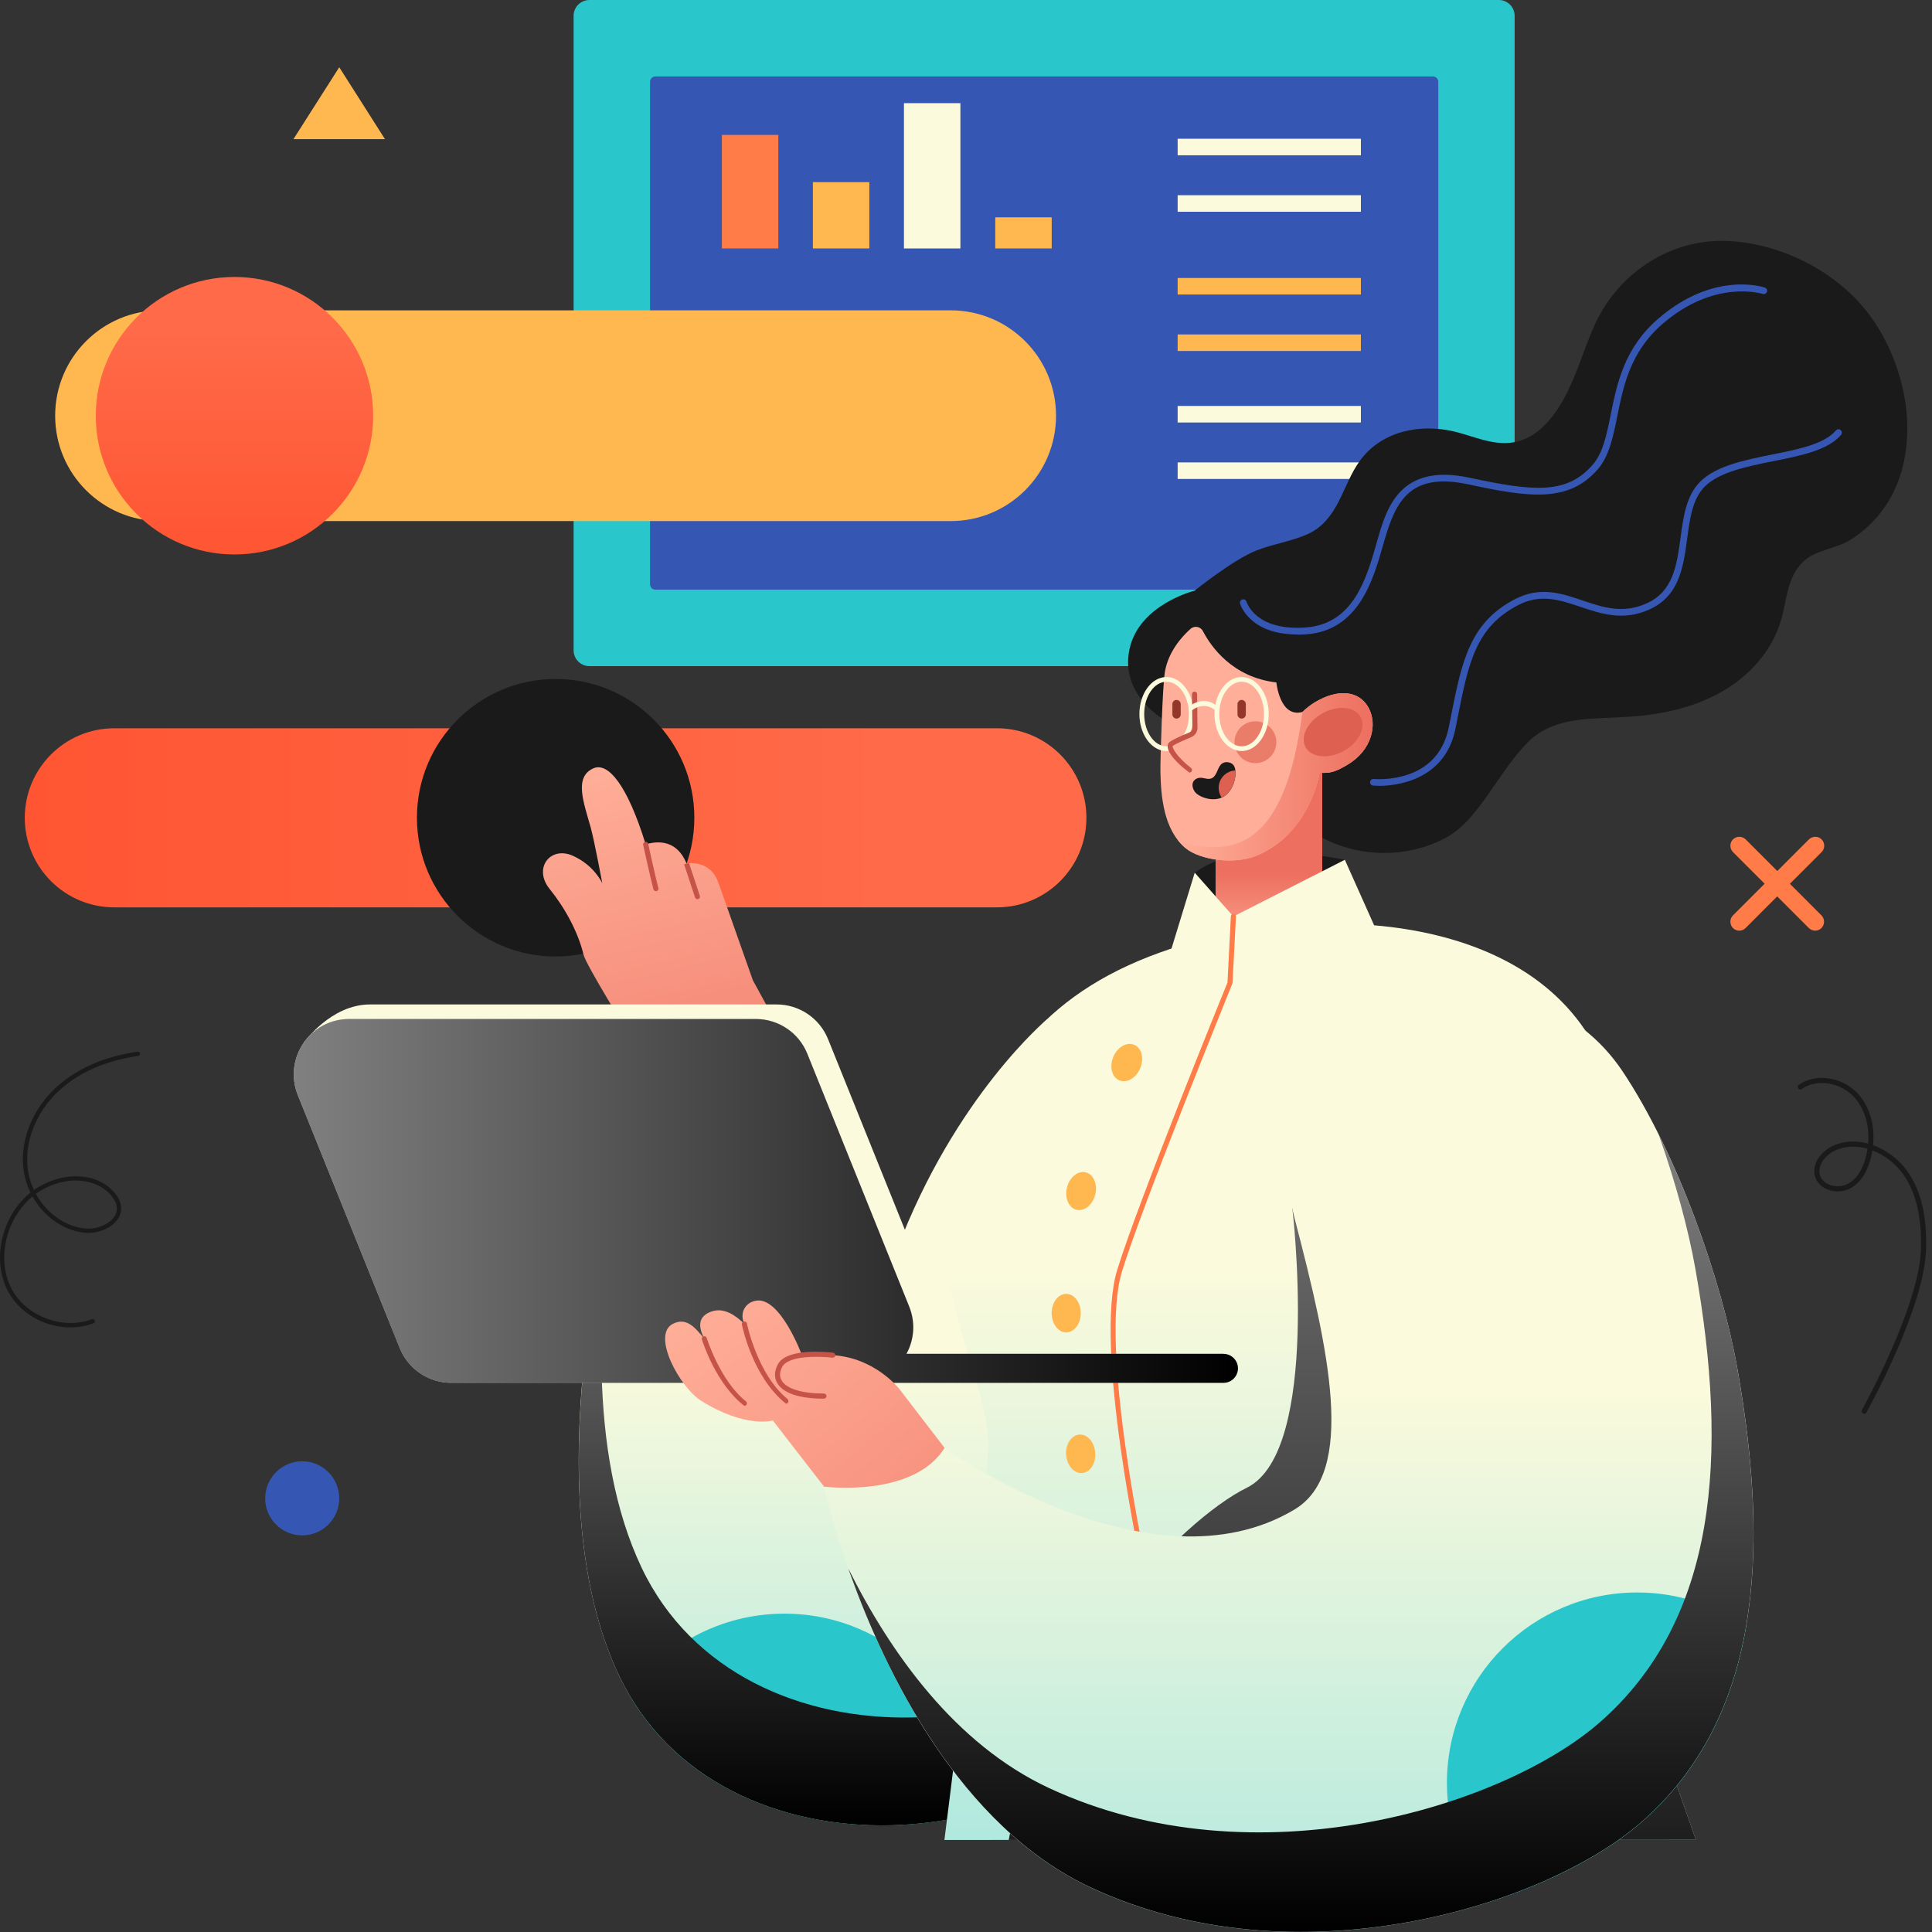 <svg width="165" height="165" viewBox="0 0 165 165" fill="none" xmlns="http://www.w3.org/2000/svg">
<rect x="0" y="0" width="165" height="165" fill="#333333" stroke="none"/>
<path d="M129.356 55.539V1.352C129.356 0.605 128.751 0 128.005 0L50.339 0C49.593 0 48.988 0.605 48.988 1.352V55.539C48.988 56.286 49.593 56.891 50.339 56.891L128.005 56.891C128.751 56.891 129.356 56.286 129.356 55.539Z" fill="#29C7CC"/>
<path d="M122.378 6.53H55.972C55.719 6.53 55.515 6.735 55.515 6.988V49.903C55.515 50.156 55.719 50.36 55.972 50.36H122.378C122.63 50.36 122.835 50.156 122.835 49.903V6.988C122.835 6.735 122.63 6.53 122.378 6.53Z" fill="#3656B3"/>
<path d="M116.225 11.85H100.575V13.263H116.225V11.85Z" fill="#FBFADC"/>
<path d="M116.225 16.672H100.575V18.085H116.225V16.672Z" fill="#FBFADC"/>
<path d="M116.225 23.741H100.575V25.153H116.225V23.741Z" fill="#FFB850"/>
<path d="M116.225 28.563H100.575V29.975H116.225V28.563Z" fill="#FFB850"/>
<path d="M116.225 34.67H100.575V36.082H116.225V34.67Z" fill="#FBFADC"/>
<path d="M116.225 39.492H100.575V40.904H116.225V39.492Z" fill="#FBFADC"/>
<path d="M66.472 11.521H61.651V21.219H66.472V11.521Z" fill="#FF7C48"/>
<path d="M74.243 15.556H69.423V21.219H74.243V15.556Z" fill="#FFB850"/>
<path d="M82.021 8.81H77.201V21.219H82.021V8.81Z" fill="#FBFADC"/>
<path d="M89.819 18.562H84.999V21.219H89.819V18.562Z" fill="#FFB850"/>
<path d="M9.76 62.197H85.141C89.362 62.197 92.784 65.621 92.784 69.844C92.784 74.068 89.362 77.491 85.141 77.491H9.76C5.538 77.491 2.116 74.068 2.116 69.844C2.116 65.621 5.538 62.197 9.76 62.197Z" fill="url(#paint0_linear_1253_3110)"/>
<path d="M35.608 69.838C35.608 63.294 40.913 57.987 47.454 57.987C53.995 57.987 59.299 63.294 59.299 69.838C59.299 76.382 53.995 81.688 47.454 81.688C40.913 81.688 35.608 76.382 35.608 69.838Z" fill="#1A1A1A"/>
<path d="M81.201 44.502H13.706C8.738 44.502 4.711 40.474 4.711 35.504C4.711 30.534 8.738 26.505 13.706 26.505H81.194C86.162 26.505 90.189 30.534 90.189 35.504C90.189 40.474 86.162 44.502 81.194 44.502H81.201Z" fill="#FFB850"/>
<path d="M31.87 35.504C31.87 42.048 26.566 47.354 20.025 47.354C13.484 47.354 8.18 42.048 8.18 35.504C8.18 28.96 13.484 23.654 20.025 23.654C26.566 23.654 31.87 28.96 31.87 35.504Z" fill="url(#paint1_linear_1253_3110)"/>
<path d="M102.041 74.532L104.508 79.825L114.861 73.429C114.861 73.429 111.782 72.776 108.051 72.75C104.313 72.723 102.041 74.532 102.041 74.532Z" fill="#1A1A1A"/>
<path d="M162.471 33.063C161.799 30.157 160.353 27.4 158.397 25.422C155.533 22.524 151.284 20.634 147.197 20.573C142.357 20.506 138.068 23.506 136.138 27.864C135.311 29.733 134.747 31.718 133.826 33.547C132.891 35.396 131.453 37.401 129.268 37.777C127.527 38.08 125.866 37.253 124.206 36.856C121.275 36.156 117.974 36.809 116.125 39.371C115.372 40.42 114.928 41.651 114.344 42.801C113.739 43.985 112.959 45.034 111.728 45.592C110.31 46.238 108.75 46.446 107.305 47.011C105.335 47.785 102.021 50.448 102.021 50.448C102.021 50.448 97.268 51.618 96.461 55.452C95.608 59.48 99.641 61.605 99.641 61.605C99.641 61.605 105.51 65.042 108.307 66.542C109.322 67.087 109.167 69.273 110.263 69.616C114.229 73.463 119.769 73.564 123.493 71.539C125.019 70.712 126.054 69.293 127.043 67.914C128.165 66.347 129.254 64.565 130.653 63.226C131.943 61.996 133.752 61.552 135.473 61.41C137.268 61.269 139.063 61.289 140.858 61.047C142.679 60.798 144.474 60.341 146.142 59.548C148.945 58.229 151.298 55.875 152.145 52.842C152.602 51.201 152.636 49.352 153.906 48.06C155.042 46.904 156.723 46.937 158.047 46.097C162.545 43.252 163.6 37.925 162.471 33.042V33.063Z" fill="#1A1A1A"/>
<path d="M112.926 64.45V79.825H103.816V70.523L112.926 64.45Z" fill="url(#paint2_linear_1253_3110)"/>
<path d="M116.886 60.455C116.099 58.989 114.297 58.774 112.287 59.985C111.891 60.22 111.548 60.509 111.232 60.805C109.296 61.33 109.007 58.283 109.007 58.283C105.242 57.846 103.413 55.209 102.728 53.891C102.519 53.501 102.002 53.414 101.672 53.71C100.913 54.389 99.783 55.66 99.487 57.375C99.279 58.592 99.091 64.935 99.104 65.836C99.138 67.995 99.38 70.893 101.262 72.44C102.472 73.436 105.397 73.879 107.333 73.072C110.875 71.579 112.274 68.149 112.704 65.99C113.618 66.071 114.116 65.89 115.124 65.284C117.134 64.074 117.672 61.915 116.886 60.455Z" fill="#FFAF99"/>
<path d="M115.124 65.284C117.134 64.074 117.672 61.915 116.886 60.455C116.099 58.989 114.297 58.774 112.287 59.984C111.891 60.22 111.548 60.509 111.232 60.805C110.526 66.246 109.067 70.604 105.908 71.936C104.301 72.608 102.015 72.406 100.597 71.747C100.812 72.03 101.027 72.245 101.262 72.44C102.472 73.436 105.397 73.879 107.333 73.072C110.876 71.579 112.274 68.149 112.704 65.99C113.618 66.071 114.116 65.889 115.124 65.284Z" fill="url(#paint3_linear_1253_3110)"/>
<path d="M110.794 54.187C106.733 54.187 105.94 51.665 105.906 51.551C105.859 51.396 105.947 51.241 106.101 51.194C106.249 51.154 106.41 51.235 106.458 51.389C106.491 51.49 107.271 53.898 111.513 53.589C115.587 53.299 116.71 49.365 117.53 46.5L117.684 45.962C118.431 43.4 119.567 39.526 125.489 40.797C130.961 41.967 133.778 42.243 135.997 39.721C136.898 38.698 137.2 37.185 137.556 35.43C138.094 32.78 138.699 29.774 141.55 27.279C146.296 23.122 150.551 24.501 150.726 24.561C150.874 24.608 150.955 24.777 150.907 24.924C150.86 25.073 150.692 25.153 150.544 25.106C150.504 25.093 146.41 23.788 141.926 27.716C139.224 30.083 138.639 32.988 138.121 35.551C137.765 37.306 137.435 38.967 136.434 40.104C133.933 42.956 130.585 42.485 125.375 41.362C120.38 40.292 119.19 42.888 118.242 46.13L118.088 46.668C117.268 49.526 116.031 53.851 111.56 54.174C111.298 54.194 111.042 54.201 110.8 54.201L110.794 54.187Z" fill="#3656B3"/>
<path d="M117.698 67.107C117.435 67.107 117.274 67.093 117.267 67.093C117.113 67.08 116.992 66.939 117.012 66.784C117.025 66.629 117.16 66.515 117.321 66.528C117.543 66.549 122.753 66.979 123.728 62.123L123.916 61.182C124.837 56.534 125.496 53.178 129.402 51.161C131.54 50.058 133.375 50.676 135.156 51.282C136.911 51.874 138.565 52.439 140.595 51.544C142.901 50.529 143.203 48.289 143.526 45.915C143.761 44.153 144.01 42.337 145.186 41.153C146.551 39.781 148.985 39.297 151.338 38.819C153.63 38.362 155.795 37.925 156.796 36.761C156.897 36.64 157.079 36.627 157.2 36.735C157.321 36.836 157.334 37.017 157.233 37.138C156.104 38.456 153.845 38.907 151.452 39.384C149.18 39.842 146.833 40.312 145.59 41.557C144.548 42.606 144.326 44.254 144.091 45.996C143.768 48.417 143.425 50.925 140.823 52.069C138.592 53.051 136.756 52.425 134.975 51.827C133.234 51.242 131.587 50.683 129.671 51.672C126.014 53.562 125.409 56.635 124.488 61.296L124.299 62.238C123.392 66.744 119.096 67.12 117.711 67.12L117.698 67.107Z" fill="#3656B3"/>
<path d="M100.482 61.37C100.677 61.37 100.839 61.209 100.839 61.014V60.133C100.839 59.938 100.677 59.776 100.482 59.776C100.287 59.776 100.126 59.938 100.126 60.133V61.014C100.126 61.209 100.287 61.37 100.482 61.37Z" fill="#93372B"/>
<path d="M106.042 61.37C106.237 61.37 106.398 61.209 106.398 61.014V60.133C106.398 59.938 106.237 59.776 106.042 59.776C105.847 59.776 105.686 59.938 105.686 60.133V61.014C105.686 61.209 105.847 61.37 106.042 61.37Z" fill="#93372B"/>
<path d="M116.205 61.242C116.696 62.137 116.037 63.435 114.74 64.148C113.442 64.854 111.997 64.706 111.506 63.811C111.015 62.917 111.674 61.619 112.972 60.906C114.269 60.2 115.715 60.348 116.205 61.242Z" fill="#DD6050"/>
<path d="M109.006 63.388C109.006 64.376 108.206 65.177 107.218 65.177C106.23 65.177 105.43 64.376 105.43 63.388C105.43 62.399 106.23 61.599 107.218 61.599C108.206 61.599 109.006 62.399 109.006 63.388Z" fill="#EA7D6A"/>
<path d="M106.041 64.141C104.764 64.141 103.722 62.722 103.722 60.98C103.722 59.238 104.764 57.819 106.041 57.819C107.318 57.819 108.354 59.238 108.354 60.98C108.354 62.722 107.312 64.141 106.041 64.141ZM106.041 58.223C104.986 58.223 104.132 59.46 104.132 60.98C104.132 62.5 104.986 63.737 106.041 63.737C107.096 63.737 107.95 62.5 107.95 60.98C107.95 59.46 107.096 58.223 106.041 58.223Z" fill="#FBFADC"/>
<path d="M99.621 64.141C98.344 64.141 97.309 62.722 97.309 60.98C97.309 59.238 98.351 57.819 99.621 57.819C100.892 57.819 101.94 59.238 101.94 60.98C101.94 61.821 101.752 62.5 101.369 63.065C101.309 63.159 101.181 63.179 101.087 63.119C100.993 63.058 100.972 62.931 101.033 62.836C101.369 62.339 101.537 61.733 101.537 60.98C101.537 59.46 100.683 58.223 99.628 58.223C98.572 58.223 97.719 59.46 97.719 60.98C97.719 62.5 98.572 63.737 99.628 63.737C99.729 63.737 99.83 63.724 99.924 63.704C100.031 63.677 100.139 63.744 100.166 63.859C100.193 63.966 100.125 64.074 100.011 64.101C99.883 64.128 99.749 64.148 99.621 64.148V64.141Z" fill="#FBFADC"/>
<path d="M89.45 87.028C89.45 87.028 81.578 93.585 76.617 106.693L67.944 90.417L54.439 94.089C54.439 94.089 44.301 125.087 52.859 143.084C61.417 161.082 90.532 159.199 100.139 143.084C109.746 126.97 89.45 87.028 89.45 87.028Z" fill="url(#paint4_linear_1253_3110)"/>
<path d="M83.245 154.074C83.245 145.089 75.965 137.812 66.99 137.812C61.504 137.812 56.657 140.536 53.713 144.699C59.528 154.666 72.16 157.672 83.212 154.915C83.232 154.639 83.252 154.356 83.252 154.074H83.245Z" fill="#29C7CC"/>
<path style="mix-blend-mode:soft-light" d="M102.707 132.68C102.512 133.09 102.304 133.501 102.075 133.884C92.469 149.998 63.353 151.881 54.795 133.884C50.136 124.085 51.017 110.446 52.785 100.041C50.291 110.103 46.647 130.017 52.866 143.091C61.424 161.088 90.539 159.205 100.146 143.091C101.82 140.28 102.586 136.742 102.707 132.821C102.707 132.774 102.707 132.734 102.707 132.687V132.68Z" fill="url(#paint5_linear_1253_3110)"/>
<path d="M61.376 75.48C60.731 73.341 58.633 73.745 58.633 73.745C57.8 71.7 56.16 71.808 55.144 72.111C53.592 67.08 51.944 65.055 50.674 65.621C49 66.36 49.854 68.553 50.445 70.658C50.748 71.747 51.44 75.44 51.44 75.44C51.44 75.44 50.775 73.92 48.94 73.093C46.99 72.211 45.511 74.155 46.943 75.924C48.254 77.545 49.37 79.596 49.834 81.526C50.049 82.421 53.773 88.413 53.773 88.413L54.439 94.083C54.439 94.083 56.509 94.453 59.675 94.029C63.366 93.538 67.951 90.404 67.951 90.404L64.301 83.725L61.383 75.467L61.376 75.48Z" fill="url(#paint6_linear_1253_3110)"/>
<path d="M59.568 76.791C59.474 76.791 59.393 76.731 59.359 76.644C58.922 75.325 58.425 73.819 58.425 73.819L58.835 73.684C58.835 73.684 59.332 75.191 59.769 76.509C59.81 76.623 59.742 76.744 59.635 76.785C59.615 76.791 59.588 76.798 59.568 76.798V76.791Z" fill="#C65347"/>
<path d="M56.012 76.105C55.918 76.105 55.83 76.038 55.803 75.944C55.514 74.834 54.936 72.184 54.929 72.158C54.903 72.043 54.976 71.922 55.097 71.902C55.218 71.875 55.333 71.949 55.36 72.07C55.36 72.097 55.938 74.733 56.227 75.843C56.254 75.957 56.187 76.079 56.072 76.105C56.052 76.105 56.032 76.112 56.018 76.112L56.012 76.105Z" fill="#C65347"/>
<path d="M144.83 157.121L135.398 130.185C135.398 130.185 142.477 98.589 135.398 88.016C131.54 82.252 124.609 79.643 117.355 79.024L114.854 73.429L105.335 78.271L102.034 74.532L100.051 81.008C89.335 84.546 85.16 90.868 81.678 99.409C78.189 107.971 84.602 118.093 84.407 123.608C84.212 129.122 80.656 157.141 80.656 157.141L144.824 157.114L144.83 157.121Z" fill="url(#paint7_linear_1253_3110)"/>
<path d="M101.853 157.363C101.745 157.363 101.651 157.289 101.638 157.181C101.618 157.04 99.48 143.024 98.034 136.48C97.255 132.936 93.443 114.918 95.406 108.482C97.107 102.9 104.461 84.822 104.831 83.914L105.12 78.258C105.12 78.137 105.228 78.049 105.349 78.049C105.47 78.049 105.564 78.157 105.557 78.278L105.261 83.968C105.167 84.23 97.55 102.927 95.816 108.603C93.887 114.932 97.671 132.849 98.451 136.379C99.897 142.93 102.034 156.966 102.061 157.107C102.081 157.228 102.001 157.336 101.88 157.356C101.866 157.356 101.86 157.356 101.846 157.356L101.853 157.363Z" fill="#FF7C48"/>
<path style="mix-blend-mode:soft-light" d="M110.37 103.189C110.37 103.189 112.857 123.924 106.484 127.058C100.824 129.842 88.925 142.083 86.148 157.141L144.83 157.121L135.398 130.185C135.398 130.185 140.615 106.922 137.617 93.639C137.597 93.558 137.576 93.471 137.556 93.39L110.363 103.189H110.37Z" fill="url(#paint8_linear_1253_3110)"/>
<path d="M40.301 116.855H75.037C78.391 116.855 80.677 113.466 79.427 110.352L70.721 88.75C70.001 86.961 68.26 85.784 66.331 85.784H31.595C28.241 85.784 25.948 89.052 25.948 89.052L35.911 113.889C36.63 115.678 38.372 116.855 40.301 116.855Z" fill="#FBFADC"/>
<path d="M38.533 118.093H73.269C76.624 118.093 78.909 114.703 77.659 111.589L68.953 89.987C68.234 88.198 66.493 87.021 64.563 87.021H29.827C26.473 87.021 24.187 90.411 25.438 93.525L34.143 115.127C34.863 116.916 36.604 118.093 38.533 118.093Z" fill="#D2D2D2"/>
<path d="M49.78 99.497C50.889 98.858 52.577 99.712 53.551 101.4C54.526 103.088 54.419 104.978 53.316 105.624C52.207 106.263 50.519 105.409 49.545 103.721C48.57 102.026 48.677 100.143 49.78 99.497Z" fill="#FBFADC"/>
<path d="M73.86 118.093H104.495C105.181 118.093 105.732 117.535 105.732 116.855C105.732 116.176 105.174 115.618 104.495 115.618H73.86C73.174 115.618 72.623 116.169 72.623 116.855C72.623 117.541 73.181 118.093 73.86 118.093Z" fill="#D2D2D2"/>
<path style="mix-blend-mode:soft-light" d="M104.489 115.618H77.417C78.055 114.441 78.21 112.988 77.652 111.596L68.946 89.994C68.227 88.205 66.486 87.028 64.556 87.028H29.821C26.466 87.028 24.18 90.418 25.431 93.531L34.136 115.134C34.856 116.923 36.597 118.1 38.526 118.1H73.262C73.383 118.1 73.504 118.086 73.625 118.079C73.699 118.093 73.773 118.1 73.854 118.1H104.489C105.174 118.1 105.726 117.541 105.726 116.862C105.726 116.183 105.168 115.625 104.489 115.625V115.618Z" fill="url(#paint9_linear_1253_3110)"/>
<path d="M152.87 75.473L155.573 72.77C155.869 72.474 155.869 71.989 155.573 71.687C155.277 71.391 154.793 71.391 154.49 71.687L151.788 74.39L149.085 71.687C148.79 71.391 148.306 71.391 148.003 71.687C147.707 71.983 147.707 72.467 148.003 72.77L150.706 75.473L148.003 78.177C147.707 78.473 147.707 78.957 148.003 79.26C148.151 79.408 148.346 79.482 148.541 79.482C148.736 79.482 148.931 79.408 149.079 79.26L151.781 76.556L154.484 79.26C154.632 79.408 154.827 79.482 155.022 79.482C155.216 79.482 155.411 79.408 155.559 79.26C155.855 78.964 155.855 78.48 155.559 78.177L152.857 75.473H152.87Z" fill="#FF7C48"/>
<path d="M28.973 127.966C28.973 129.714 27.555 131.127 25.807 131.127C24.059 131.127 22.648 129.708 22.648 127.966C22.648 126.224 24.066 124.798 25.807 124.798C27.548 124.798 28.973 126.217 28.973 127.966Z" fill="#3656B3"/>
<path d="M80.663 123.655C80.663 123.655 98.27 136.265 110.552 128.921C115.856 125.746 113.49 115.275 110.579 104.11C108.428 95.878 113.248 87.438 121.436 85.144C127.91 83.335 134.821 85.884 138.558 91.473C143.237 98.461 147.042 109.343 148.373 116.862C151.197 132.781 150.283 146.79 140.199 155.607C131.984 162.79 110.767 169.408 93.174 161.216C76.105 153.267 70.364 126.977 70.364 126.977L80.657 123.668L80.663 123.655Z" fill="url(#paint10_linear_1253_3110)"/>
<path d="M76.811 118.631C76.811 118.631 74.747 115.947 71.117 115.739C70.465 115.698 69.241 115.577 68.488 115.732C68.488 115.732 66.666 110.789 64.609 111.078C63.574 111.226 63.151 112.214 63.574 113.069C62.814 112.315 61.84 111.683 60.858 111.979C59.467 112.396 59.695 113.472 60.152 114.326C59.399 113.432 58.646 112.443 57.45 113.069C55.621 114.024 58.061 118.51 59.91 119.653C63.708 122.007 66.001 121.314 66.001 121.314L70.377 126.963C70.377 126.963 78.007 127.945 80.67 123.655L76.817 118.637L76.811 118.631Z" fill="url(#paint11_linear_1253_3110)"/>
<path d="M70.37 119.451C67.735 119.451 66.753 118.738 66.397 118.146C66.108 117.676 66.121 117.117 66.424 116.532C67.184 115.08 70.74 115.476 71.143 115.523C71.264 115.537 71.345 115.645 71.332 115.766C71.318 115.887 71.21 115.967 71.09 115.954C70.081 115.826 67.338 115.725 66.807 116.734C66.572 117.178 66.558 117.575 66.767 117.918C67.19 118.61 68.501 119.014 70.37 119.014C70.491 119.014 70.585 119.115 70.585 119.229C70.585 119.344 70.491 119.444 70.37 119.444V119.451Z" fill="#C65347"/>
<path d="M67.117 119.875C64.273 117.608 63.399 113.297 63.359 113.116C63.339 112.995 63.413 112.88 63.534 112.86C63.655 112.84 63.769 112.914 63.789 113.028C63.796 113.069 64.67 117.366 67.258 119.485C67.352 119.559 67.365 119.7 67.291 119.794C67.251 119.848 67.184 119.875 67.123 119.875H67.117Z" fill="#C65347"/>
<path d="M63.574 120.07C61.134 118.2 59.991 114.548 59.944 114.394C59.91 114.279 59.971 114.158 60.085 114.124C60.199 114.091 60.32 114.151 60.354 114.266C60.367 114.299 61.51 117.945 63.709 119.68C63.803 119.754 63.816 119.888 63.742 119.982C63.702 120.036 63.635 120.063 63.574 120.063V120.07Z" fill="#C65347"/>
<path d="M149.119 138.935C146.484 137.092 143.291 136.003 139.829 136.003C130.847 136.003 123.573 143.286 123.573 152.265C123.573 156.119 124.924 159.649 127.163 162.441C132.662 160.665 137.26 158.17 140.198 155.601C145.227 151.202 147.976 145.513 149.112 138.935H149.119Z" fill="#29C7CC"/>
<path style="mix-blend-mode:soft-light" d="M148.374 116.855C147.365 111.185 144.958 103.613 141.832 97.23C141.772 97.116 141.711 96.995 141.651 96.88C143.096 100.943 144.192 104.985 144.79 108.354C147.614 124.273 146.7 138.282 136.622 147.1C128.407 154.282 107.191 160.9 89.598 152.709C81.571 148.969 76.052 141.174 72.455 133.971C72.502 134.099 72.549 134.234 72.59 134.361C75.601 142.755 81.927 155.964 93.174 161.203C110.767 169.401 131.977 162.783 140.199 155.594C150.276 146.777 151.19 132.768 148.367 116.848L148.374 116.855Z" fill="url(#paint12_linear_1253_3110)"/>
<path d="M6.002 113.365C3.945 113.365 1.895 112.302 0.819 110.513C-0.687 108.005 -0.062 104.339 2.244 102.16C2.359 102.052 2.48 101.952 2.601 101.851C2.325 101.286 2.13 100.674 2.029 100.035C1.653 97.573 2.681 94.856 4.712 92.946C6.917 90.868 9.753 90.101 11.743 89.819C11.844 89.805 11.938 89.873 11.952 89.974C11.965 90.074 11.898 90.169 11.797 90.182C9.861 90.458 7.105 91.204 4.967 93.215C3.024 95.045 2.036 97.634 2.392 99.981C2.48 100.559 2.654 101.111 2.896 101.629C4.012 100.849 5.417 100.405 6.728 100.465C7.952 100.519 8.987 100.976 9.72 101.79C10.063 102.174 10.264 102.564 10.325 102.954C10.406 103.478 10.238 103.969 9.841 104.386C9.249 105.012 8.174 105.382 7.226 105.281C5.391 105.092 3.717 103.868 2.775 102.18C2.681 102.261 2.587 102.342 2.493 102.429C0.308 104.494 -0.29 107.957 1.135 110.325C2.453 112.517 5.471 113.567 7.858 112.665C7.952 112.632 8.059 112.679 8.093 112.773C8.127 112.867 8.08 112.975 7.985 113.008C7.347 113.25 6.675 113.365 6.002 113.365ZM3.064 101.958C3.945 103.572 5.525 104.743 7.259 104.918C8.1 105.005 9.054 104.682 9.579 104.137C9.801 103.909 10.043 103.525 9.962 103.014C9.915 102.698 9.74 102.369 9.444 102.039C8.779 101.299 7.831 100.882 6.708 100.828C5.458 100.768 4.113 101.198 3.058 101.958H3.064Z" fill="#1A1A1A"/>
<path d="M159.197 120.756C158.989 120.668 158.949 120.534 159.009 120.433C159.056 120.346 163.896 111.609 164.051 106.74C164.138 104.003 163.661 101.911 162.579 100.344C161.967 99.456 161.006 98.663 159.91 98.246C159.883 98.407 159.849 98.569 159.816 98.737C159.607 99.665 159.123 100.896 158.021 101.487C157.443 101.797 156.697 101.837 156.071 101.582C155.554 101.373 155.184 101.003 155.029 100.526C154.646 99.355 155.641 98.178 156.784 97.755C157.705 97.412 158.653 97.425 159.547 97.667C159.668 96.161 159.271 94.749 158.411 93.766C157.248 92.435 155.171 92.085 153.88 93.007C153.779 93.074 153.644 93.054 153.577 92.953C153.51 92.852 153.53 92.717 153.631 92.65C155.097 91.601 157.436 91.984 158.74 93.477C159.695 94.574 160.132 96.141 159.97 97.802C161.194 98.246 162.27 99.113 162.942 100.095C164.078 101.743 164.582 103.922 164.488 106.753C164.327 111.73 159.594 120.278 159.392 120.642C159.352 120.716 159.278 120.756 159.204 120.756H159.197ZM158.27 97.93C157.819 97.93 157.369 98.004 156.932 98.165C155.977 98.522 155.15 99.497 155.439 100.391C155.554 100.741 155.836 101.017 156.226 101.178C156.737 101.38 157.342 101.353 157.813 101.104C158.774 100.586 159.204 99.477 159.392 98.642C159.433 98.461 159.466 98.286 159.493 98.111C159.097 97.997 158.686 97.93 158.27 97.93Z" fill="#1A1A1A"/>
<path d="M91.056 124.247C91.117 125.155 91.722 125.854 92.408 125.807C93.094 125.76 93.604 124.986 93.537 124.078C93.477 123.17 92.872 122.471 92.186 122.518C91.5 122.565 90.989 123.339 91.05 124.247H91.056Z" fill="#FFB850"/>
<path d="M91.124 101.414C90.902 102.295 91.265 103.149 91.93 103.317C92.596 103.485 93.315 102.907 93.537 102.026C93.759 101.145 93.396 100.29 92.731 100.122C92.065 99.954 91.346 100.533 91.124 101.414Z" fill="#FFB850"/>
<path d="M95.077 90.269C94.727 91.11 94.963 92.005 95.601 92.267C96.24 92.529 97.033 92.065 97.383 91.225C97.732 90.384 97.497 89.489 96.859 89.227C96.22 88.965 95.427 89.429 95.077 90.269Z" fill="#FFB850"/>
<path d="M89.814 112.147C89.814 113.055 90.371 113.795 91.057 113.795C91.743 113.795 92.301 113.055 92.301 112.147C92.301 111.239 91.743 110.5 91.057 110.5C90.371 110.5 89.814 111.239 89.814 112.147Z" fill="#FFB850"/>
<path d="M25.061 11.884L28.973 5.743L32.879 11.884H25.061Z" fill="#FFB850"/>
<path d="M101.584 65.99C100.132 64.908 99.474 63.912 99.803 63.462C99.857 63.388 99.984 63.213 101.564 62.56C101.719 62.5 101.82 62.359 101.833 62.191L101.8 59.285C101.8 59.164 101.894 59.063 102.015 59.063C102.136 59.063 102.237 59.157 102.237 59.278L102.27 62.204C102.243 62.554 102.035 62.836 101.732 62.957C100.348 63.529 100.166 63.697 100.153 63.717C100.112 63.838 100.408 64.558 101.726 65.594C101.82 65.668 101.833 65.802 101.759 65.896C101.719 65.95 101.652 65.977 101.591 65.977L101.584 65.99Z" fill="#C65347"/>
<path d="M103.95 60.805C102.901 59.776 101.873 60.61 101.832 60.644C101.745 60.718 101.617 60.704 101.55 60.617C101.476 60.529 101.489 60.401 101.577 60.328C102.047 59.938 103.177 59.467 104.105 60.462C104.178 60.543 104.178 60.67 104.098 60.751C104.057 60.785 104.01 60.805 103.957 60.805H103.95Z" fill="#FBFADC"/>
<path d="M104.266 65.298C103.944 65.641 103.91 66.374 103.379 66.502C103.029 66.589 102.693 66.347 102.33 66.448C101.779 66.602 101.712 67.154 102.041 67.618C102.371 68.082 103.749 68.613 104.629 67.948C105.268 67.463 105.597 66.542 105.497 65.748C105.476 65.587 105.423 65.432 105.315 65.311C105.113 65.089 104.723 65.029 104.461 65.156C104.387 65.19 104.32 65.244 104.266 65.298Z" fill="#1A1A1A"/>
<path d="M105.503 65.802C104.71 65.836 104.078 66.488 104.078 67.288C104.078 67.598 104.172 67.88 104.334 68.116C104.434 68.069 104.535 68.015 104.629 67.941C105.255 67.463 105.584 66.576 105.503 65.795V65.802Z" fill="#DD6050"/>
<defs>
<linearGradient id="paint0_linear_1253_3110" x1="92.784" y1="69.837" x2="2.116" y2="69.837" gradientUnits="userSpaceOnUse">
<stop offset="0.19" stop-color="#FF6A48"/>
<stop offset="1" stop-color="#FF5533"/>
</linearGradient>
<linearGradient id="paint1_linear_1253_3110" x1="20.025" y1="23.654" x2="20.025" y2="47.354" gradientUnits="userSpaceOnUse">
<stop offset="0.19" stop-color="#FF6A48"/>
<stop offset="1" stop-color="#FF5533"/>
</linearGradient>
<linearGradient id="paint2_linear_1253_3110" x1="108.374" y1="81.903" x2="108.374" y2="74.612" gradientUnits="userSpaceOnUse">
<stop stop-color="#FFAF99"/>
<stop offset="1" stop-color="#ED6F5F"/>
</linearGradient>
<linearGradient id="paint3_linear_1253_3110" x1="100.597" y1="66.347" x2="117.228" y2="66.347" gradientUnits="userSpaceOnUse">
<stop stop-color="#FFAF99"/>
<stop offset="1" stop-color="#ED6F5F"/>
</linearGradient>
<linearGradient id="paint4_linear_1253_3110" x1="76.072" y1="87.028" x2="76.072" y2="155.89" gradientUnits="userSpaceOnUse">
<stop offset="0.42" stop-color="#FBFADC"/>
<stop offset="0.99" stop-color="#B2E9DF"/>
</linearGradient>
<linearGradient id="paint5_linear_1253_3110" x1="76.066" y1="100.035" x2="76.066" y2="155.89" gradientUnits="userSpaceOnUse">
<stop stop-color="#808080"/>
<stop offset="1"/>
</linearGradient>
<linearGradient id="paint6_linear_1253_3110" x1="52.913" y1="64.538" x2="63.267" y2="108.433" gradientUnits="userSpaceOnUse">
<stop stop-color="#FFAF99"/>
<stop offset="1" stop-color="#ED6F5F"/>
</linearGradient>
<linearGradient id="paint7_linear_1253_3110" x1="112.737" y1="73.429" x2="112.737" y2="157.141" gradientUnits="userSpaceOnUse">
<stop offset="0.42" stop-color="#FBFADC"/>
<stop offset="0.99" stop-color="#B2E9DF"/>
</linearGradient>
<linearGradient id="paint8_linear_1253_3110" x1="115.486" y1="86.913" x2="115.486" y2="179.328" gradientUnits="userSpaceOnUse">
<stop stop-color="#808080"/>
<stop offset="1"/>
</linearGradient>
<linearGradient id="paint9_linear_1253_3110" x1="25.095" y1="102.564" x2="105.732" y2="102.564" gradientUnits="userSpaceOnUse">
<stop stop-color="#808080"/>
<stop offset="1"/>
</linearGradient>
<linearGradient id="paint10_linear_1253_3110" x1="110.068" y1="84.559" x2="110.068" y2="164.989" gradientUnits="userSpaceOnUse">
<stop offset="0.42" stop-color="#FBFADC"/>
<stop offset="0.99" stop-color="#B2E9DF"/>
</linearGradient>
<linearGradient id="paint11_linear_1253_3110" x1="60.193" y1="109.605" x2="97.185" y2="153.493" gradientUnits="userSpaceOnUse">
<stop stop-color="#FFAF99"/>
<stop offset="1" stop-color="#ED6F5F"/>
</linearGradient>
<linearGradient id="paint12_linear_1253_3110" x1="111.11" y1="96.88" x2="111.11" y2="164.989" gradientUnits="userSpaceOnUse">
<stop stop-color="#808080"/>
<stop offset="1"/>
</linearGradient>
</defs>
</svg>
